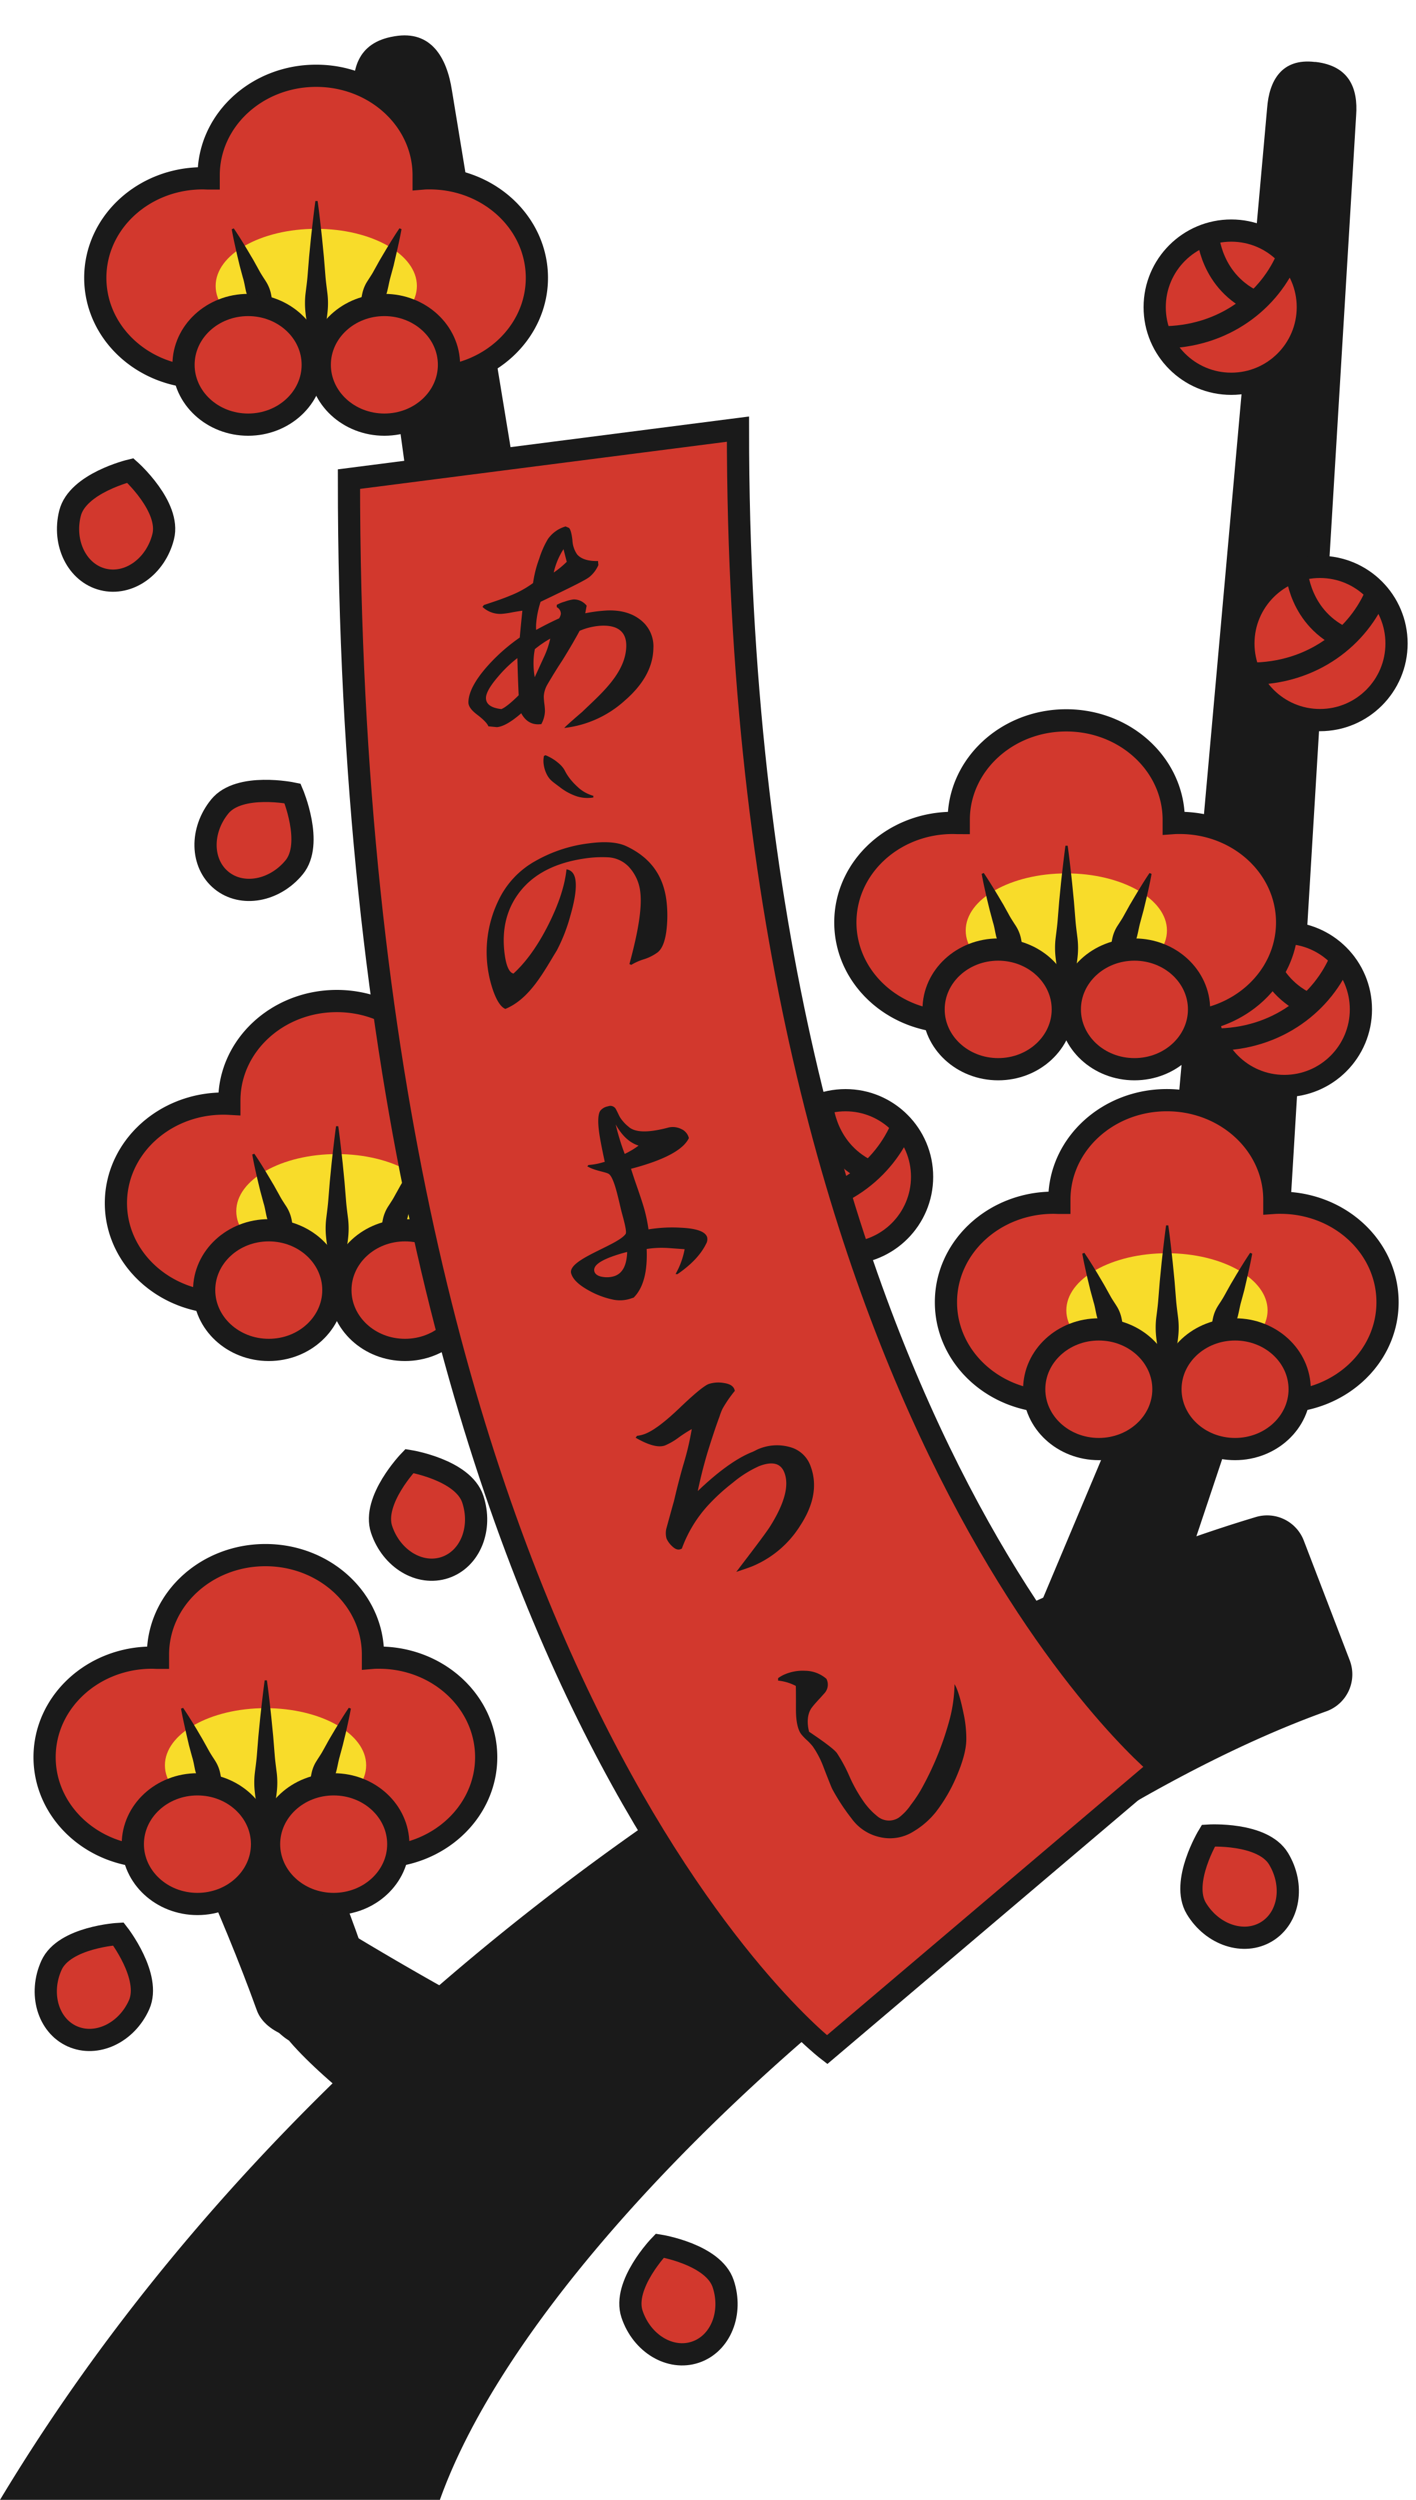 <svg id="svg315" version="1.1" viewBox="0 0 510 900" height="900" width="510" xmlns="http://www.w3.org/2000/svg">
  
  <defs id="defs173">
    <style id="style171">.a{fill:#1a1a1a;}.b,.e,.g{fill:#d2382d;}.b,.d,.e,.f{stroke:#1a1a1a;}.b,.d{stroke-miterlimit:10;}.b,.d,.e{stroke-width:8px;}.c{fill:#f8dc2a;}.d{fill:none;}.e,.f,.g{stroke-miterlimit:2;}.f{fill:#EFEEE6;stroke-width:15px;}.g{stroke:#d2382d;stroke-width:12px;}</style>
  </defs>
  <title id="title175">21</title>
  <path id="path177" d="M168.51,784.66c-47.13-28.33-64.4-50-64.4-50A22.26,22.26,0,0,1,97,704h0a22.26,22.26,0,0,1,30.68-7.06s62.05,37.75,84.75,44C236.66,747.47,183.87,793.89,168.51,784.66Z" class="a"></path>
  <path id="path179" d="M388.68,605.57l.3.26c10.23,9.06,19.67,13.35,21.09,9.59l52.74-157.76c1.42-3.76-.85-9.54-11.08-18.6l-.3-.27c-10.23-9.05-14.79-8.75-16.2-5L372.71,582.37C371.3,586.13,378.45,596.51,388.68,605.57Z" class="a"></path>
  <path id="path181" d="M47.67,622.67C62.42,651.52,79.59,688,92.5,723.75c3.1,8.59,16.72,13,28.33,10.23s16.49-11.54,13.72-20.18C124,680.7,110.29,649.67,97.46,624Z" class="a"></path>
  <path id="path183" d="M162.15,397.31q-1.07,0-2.13.06,0-.57,0-1.14c0-19.79-17.33-35.84-38.71-35.84s-38.71,16.05-38.71,35.84q0,.57,0,1.14-1.06-.06-2.13-.06c-21.38,0-38.72,16.05-38.72,35.84S59.15,469,80.53,469A40.77,40.77,0,0,0,101.87,463a41.34,41.34,0,0,0,38.93,0A40.8,40.8,0,0,0,162.15,469c21.38,0,38.71-16.05,38.71-35.84S183.53,397.31,162.15,397.31Z" class="b"></path>
  <ellipse id="ellipse185" ry="20.56" rx="36.24" cy="436.05" cx="121.34" class="c"></ellipse>
  <path id="path187" d="M121.07,459a31.07,31.07,0,0,1-2.43-6.69,47.49,47.49,0,0,1-1.17-6.7,29.93,29.93,0,0,1,0-6.69c.27-2.23.58-4.46.76-6.69l.54-6.69.66-6.69c.49-4.47,1-8.93,1.6-13.39h.8c.63,4.46,1.1,8.92,1.6,13.39l.66,6.69.54,6.69c.17,2.23.48,4.46.76,6.69a31.17,31.17,0,0,1,0,6.69,49,49,0,0,1-1.18,6.7,31.56,31.56,0,0,1-2.42,6.69Z" class="a"></path>
  <path id="path189" d="M104.21,448.46a17.07,17.07,0,0,1-3.91-3.19,22.45,22.45,0,0,1-2.75-3.66,13,13,0,0,1-1.63-4.11c-.32-1.47-.56-3-1-4.39l-1.17-4.31-1.05-4.35c-.66-2.91-1.33-5.83-1.85-8.8l.74-.3c1.69,2.49,3.25,5,4.81,7.6l2.28,3.85,2.17,3.9c.7,1.31,1.57,2.55,2.37,3.82a13.53,13.53,0,0,1,1.7,4.08,22.48,22.48,0,0,1,.58,4.55,17.32,17.32,0,0,1-.58,5Z" class="a"></path>
  <path id="path191" d="M138,448.16a17,17,0,0,1-.59-5,22.48,22.48,0,0,1,.58-4.55,13.53,13.53,0,0,1,1.7-4.08c.8-1.27,1.67-2.51,2.37-3.82l2.17-3.9,2.28-3.85c1.56-2.55,3.12-5.11,4.81-7.6l.74.3c-.52,3-1.19,5.89-1.85,8.8l-1.05,4.35L148,433.11c-.4,1.43-.64,2.92-1,4.39a13,13,0,0,1-1.63,4.11,22.45,22.45,0,0,1-2.75,3.66,17.07,17.07,0,0,1-3.91,3.19Z" class="a"></path>
  <ellipse id="ellipse193" ry="21.54" rx="23.27" cy="464.46" cx="96.8" class="b"></ellipse>
  <ellipse id="ellipse195" ry="21.54" rx="23.27" cy="464.46" cx="145.87" class="b"></ellipse>
  <path id="path197" d="M158.43,900c36.3-101.62,203.6-242.38,319.3-283.9a14.13,14.13,0,0,0,8.4-18.36l-16.54-43.09a14.14,14.14,0,0,0-17.23-8.5C328.55,583.19,119.07,702,0,900Z" class="a"></path>
  <path id="path199" d="M223.16,548.66l-.38.06c-13,2.19-24.94-5.83-26.77-17.89L127.82,37.19c-1.83-12.06,1-21.9,14-24.08l.38-.07c13-2.18,18.76,7.55,20.59,19.62l80.56,490.19C245.14,534.92,236.12,546.47,223.16,548.66Z" class="a"></path>
  <path id="path201" d="M136.45,596.78c-.71,0-1.42,0-2.12.06,0-.38,0-.76,0-1.14,0-19.79-17.34-35.83-38.72-35.83s-38.71,16-38.71,35.83c0,.38,0,.76,0,1.14-.71,0-1.41-.06-2.13-.06-21.38,0-38.71,16.05-38.71,35.84s17.33,35.84,38.71,35.84a40.71,40.71,0,0,0,21.35-6,41.34,41.34,0,0,0,38.93,0,40.68,40.68,0,0,0,21.34,6c21.39,0,38.72-16.05,38.72-35.84S157.84,596.78,136.45,596.78Z" class="b"></path>
  <ellipse id="ellipse203" ry="20.56" rx="36.24" cy="635.53" cx="95.64" class="c"></ellipse>
  <path id="path205" d="M95.37,658.49a31.61,31.61,0,0,1-2.43-6.69,48.71,48.71,0,0,1-1.17-6.7,29.93,29.93,0,0,1,0-6.69c.27-2.23.59-4.46.76-6.69l.54-6.69.66-6.69c.49-4.46,1-8.93,1.6-13.39h.8c.63,4.46,1.11,8.93,1.6,13.39l.66,6.69.54,6.69c.17,2.23.49,4.46.76,6.69a29.93,29.93,0,0,1,0,6.69,50.27,50.27,0,0,1-1.17,6.7,31.61,31.61,0,0,1-2.43,6.69Z" class="a"></path>
  <path id="path207" d="M78.52,647.93a16.67,16.67,0,0,1-3.92-3.19,22,22,0,0,1-2.75-3.66A13.19,13.19,0,0,1,70.22,637c-.31-1.47-.56-3-1-4.39l-1.17-4.3-1-4.35c-.66-2.92-1.32-5.84-1.85-8.81l.74-.3c1.7,2.5,3.25,5,4.82,7.6L73,626.27l2.17,3.9c.71,1.31,1.57,2.55,2.37,3.82a13.28,13.28,0,0,1,1.7,4.08,22.48,22.48,0,0,1,.58,4.55,16.66,16.66,0,0,1-.58,5Z" class="a"></path>
  <path id="path209" d="M112.28,647.63a16.66,16.66,0,0,1-.58-5,22.48,22.48,0,0,1,.58-4.55A13,13,0,0,1,114,634c.79-1.27,1.66-2.51,2.37-3.82l2.16-3.9,2.28-3.85c1.57-2.55,3.12-5.1,4.82-7.6l.74.3c-.53,3-1.2,5.89-1.85,8.81l-1.06,4.35-1.16,4.3c-.41,1.43-.65,2.92-1,4.39a13.44,13.44,0,0,1-1.63,4.11,22.1,22.1,0,0,1-2.76,3.66,16.41,16.41,0,0,1-3.91,3.19Z" class="a"></path>
  <ellipse id="ellipse211" ry="21.54" rx="23.27" cy="663.93" cx="71.11" class="b"></ellipse>
  <ellipse id="ellipse213" ry="21.54" rx="23.27" cy="663.93" cx="120.18" class="b"></ellipse>
  <path id="path215" d="M154.72,64.19c-.72,0-1.42,0-2.13.06,0-.38,0-.76,0-1.14,0-19.79-17.33-35.83-38.71-35.83s-38.72,16-38.72,35.83c0,.38,0,.76,0,1.14-.7,0-1.41-.06-2.12-.06-21.39,0-38.72,16-38.72,35.84s17.33,35.84,38.72,35.84a40.68,40.68,0,0,0,21.34-6,41.34,41.34,0,0,0,38.93,0,40.71,40.71,0,0,0,21.35,6c21.38,0,38.71-16.05,38.71-35.84S176.1,64.19,154.72,64.19Z" class="b"></path>
  <ellipse id="ellipse217" ry="20.56" rx="36.24" cy="102.94" cx="113.91" class="c"></ellipse>
  <path id="path219" d="M113.63,125.9a31.56,31.56,0,0,1-2.42-6.69,48.87,48.87,0,0,1-1.18-6.69,30.63,30.63,0,0,1,0-6.7c.27-2.23.59-4.46.76-6.69l.54-6.69.66-6.69c.49-4.46,1-8.93,1.6-13.39h.8c.64,4.46,1.11,8.93,1.6,13.39l.66,6.69.54,6.69c.17,2.23.49,4.46.76,6.69a30,30,0,0,1,0,6.7,47.36,47.36,0,0,1-1.17,6.69,31.07,31.07,0,0,1-2.43,6.69Z" class="a"></path>
  <path id="path221" d="M96.78,115.34a16.41,16.41,0,0,1-3.91-3.19,22,22,0,0,1-2.75-3.66,13,13,0,0,1-1.63-4.11c-.32-1.47-.56-3-1-4.39l-1.16-4.3L85.3,91.34c-.65-2.92-1.32-5.84-1.84-8.81l.74-.3c1.69,2.5,3.25,5,4.81,7.6l2.28,3.85,2.16,3.9c.71,1.31,1.58,2.55,2.37,3.82a13.3,13.3,0,0,1,1.71,4.08,22.48,22.48,0,0,1,.58,4.55,17,17,0,0,1-.59,5Z" class="a"></path>
  <path id="path223" d="M130.54,115a17.32,17.32,0,0,1-.58-5,22.48,22.48,0,0,1,.58-4.55,13.28,13.28,0,0,1,1.7-4.08c.8-1.27,1.67-2.51,2.37-3.82l2.17-3.9,2.28-3.85c1.56-2.55,3.11-5.1,4.81-7.6l.74.3c-.52,3-1.19,5.89-1.85,8.81l-1,4.35-1.17,4.3c-.4,1.43-.64,2.92-1,4.39a13.19,13.19,0,0,1-1.63,4.11,22,22,0,0,1-2.75,3.66,16.67,16.67,0,0,1-3.92,3.19Z" class="a"></path>
  <ellipse id="ellipse225" ry="21.54" rx="23.27" cy="131.34" cx="89.37" class="b"></ellipse>
  <ellipse id="ellipse227" ry="21.54" rx="23.27" cy="131.34" cx="138.44" class="b"></ellipse>
  <circle id="circle229" r="27.58" cy="423.67" cx="304.53" class="b"></circle>
  <path id="path231" d="M296.07,397.42s.73,17.44,18,24.81" class="d"></path>
  <path id="path233" d="M325,405.2c-6.3,15.58-22.74,29.46-45.83,29.33" class="d"></path>
  <path id="path235" d="M298.24,661.57l-.22.37c-7.57,12.75-15.36,20.59-17.4,17.53L201.25,548.19c-2-3.06-1.1-9.53,6.47-22.27l.23-.38c7.57-12.74,11.8-14.24,13.83-11.18l86.49,118.58C310.31,636,305.82,648.82,298.24,661.57Z" class="a"></path>
  <path id="path237" d="M297.89,737.92l120-101.76s-152.1-123.49-152.1-481.67l-140.11,18C125.65,605.36,297.89,737.92,297.89,737.92Z" class="e"></path>
  <path id="path239" d="M235.33,233.37c-.12,6.79-3.59,13.08-10.47,19a38.87,38.87,0,0,1-21.62,9.71c.13-.25,2.28-2.21,6.47-5.8,6.39-6.21,15.48-13.68,15.85-23.38.2-5.28-2.89-7.93-9.11-7.63a23.21,23.21,0,0,0-7.68,1.83Q206,232.21,202.38,238c-1.22,1.83-3,4.65-5.24,8.46a9.65,9.65,0,0,0-1.29,4.3,24.69,24.69,0,0,0,.21,2.6,25,25,0,0,1,.22,2.59,10.48,10.48,0,0,1-1.33,4.77l-.29,0c-3,.32-5.36-1-6.92-3.93-3.61,3.13-6.52,4.81-8.76,5l-3.08-.3c-.41-1.08-1.8-2.49-4.1-4.24-2.06-1.56-3.09-3-3.09-4.36,0-3.45,2.23-7.85,6.79-13a65.58,65.58,0,0,1,11.7-10.36c.35-3.87.54-5.8.94-9.67-.53.08-1.83.26-3.79.62a30.1,30.1,0,0,1-3.78.53,9.3,9.3,0,0,1-6.8-2.52l.52-.68q6.61-2.15,9.15-3.25a36.28,36.28,0,0,0,8.55-4.65,41.51,41.51,0,0,1,2.23-8.8,33.41,33.41,0,0,1,3.09-7,11.76,11.76,0,0,1,6.4-4.58l1.23.53c.55.55.95,2,1.23,4.43a9.68,9.68,0,0,0,1.7,5.12c1.46,1.67,4,2.46,7.54,2.38,0,.57.06.86.11,1.44a11.31,11.31,0,0,1-3.28,4.33c-1.42,1.13-7.28,4-17.53,8.9a33.6,33.6,0,0,0-1.61,8,18.51,18.51,0,0,0,0,2.12c3.09-1.69,5.84-3.06,8.26-4.15A3.83,3.83,0,0,0,202,221a2.65,2.65,0,0,0-1.48-2.41c0-.33,0-.49,0-.82a13,13,0,0,1,2.88-1.17,15,15,0,0,1,3.15-.8,5.89,5.89,0,0,1,4.75,2.26c-.21,1.09-.31,1.64-.51,2.73a54.92,54.92,0,0,1,7.76-1c4.89-.21,8.93.89,12,3.28A12,12,0,0,1,235.33,233.37Zm-48.52,16.94c-.24-5.35-.33-8-.47-13.38a44.81,44.81,0,0,0-6.93,6.66c-2.94,3.4-4.39,6-4.38,7.7q0,3.36,5.56,4C182,254.69,184.1,253,186.81,250.31Zm11.38-20.4a39.46,39.46,0,0,0-5.55,3.79,25,25,0,0,0-.48,4.63,29.52,29.52,0,0,0,.43,5.48c.13-.25,1.17-2.56,3.16-6.9A32.37,32.37,0,0,0,198.19,229.91Zm5.94-27.65c-.47-1.82-.71-2.73-1.17-4.55a26,26,0,0,0-3.53,8.42A34.32,34.32,0,0,0,204.13,202.26Z" class="a"></path>
  <path id="path241" d="M240,324a44.51,44.51,0,0,1,.16,9.76c-.42,4.66-1.52,7.72-3.32,9.12a16.91,16.91,0,0,1-5,2.5,20,20,0,0,0-4.48,2l-.66-.3c3.19-11.75,4.6-20.29,3.9-26a15.67,15.67,0,0,0-3.34-8.09,11.06,11.06,0,0,0-8.27-4.34,42,42,0,0,0-8.19.39c-10.38,1.47-18.19,5.34-23.28,11.65s-7,14.1-5.7,23.25c.59,4.05,1.65,6.24,3.12,6.56,4.64-4.24,8.86-10.19,12.65-17.75q5.52-11,6.45-19.77c1.91.31,3,1.72,3.27,4.22.33,3.07-.38,7.29-1.92,12.6a61.14,61.14,0,0,1-4.84,12.38c-4.65,7.55-9.67,17.4-18.53,21.05-1.52-.6-3-2.71-4.32-6.35a42.51,42.51,0,0,1,1.83-32.7A31.72,31.72,0,0,1,192.8,310a51.49,51.49,0,0,1,19.31-6.38c5.82-.79,10.28-.44,13.42,1C234.1,308.63,238.81,315,240,324Z" class="a"></path>
  <path id="path243" d="M248.11,409.73c-2,4.24-8.93,7.94-20.84,11.06.24.72,1,3.19,2.45,7.29,1,2.94,1.83,5.38,2.36,7.31a56.58,56.58,0,0,1,1.49,7.21A53,53,0,0,1,245.2,442c5.72.26,8.87,1.39,9.5,3.44a3.32,3.32,0,0,1-.41,2.41c-1.89,3.83-5.31,7.46-10.32,10.89l-.65-.07a28.35,28.35,0,0,0,3.26-8.93c-4.44-.32-6.69-.49-6.75-.47a35,35,0,0,0-6.92.39c.33,8.08-1.13,13.92-4.66,17.49l-.76.25a12.16,12.16,0,0,1-6.37.55,30.63,30.63,0,0,1-9-3.32c-3.63-2-5.76-4-6.39-6.13-1.54-5.09,16.79-10.1,19.61-14.27.52-.76-.7-5.09-1.44-7.84-1-3.84-2.53-12.14-4.56-13.7-1-.76-5.22-1.19-7.8-2.79l.4-.48a22.48,22.48,0,0,0,5-.9l.88-.24c-.63-2.91-1.25-5.86-1.75-8.79-.89-5.15-.76-8.45.2-9.68a4.62,4.62,0,0,1,2.75-1.52,2.24,2.24,0,0,1,2.79,1c.56,1,1,2.05,1.46,2.9a14.23,14.23,0,0,0,3.16,3.49c2.32,2.08,7,2.18,14,.34a6.78,6.78,0,0,1,4.87.42A4.81,4.81,0,0,1,248.11,409.73Zm-22.22,41c-1.11.27-2.17.57-3.19.89-6.39,2-9.26,4-8.61,6.18.32,1,1.34,1.67,3,1.91a9,9,0,0,0,4.12-.26C224.21,458.49,225.73,455.57,225.89,450.72ZM230,412.44c-3.19-1-5.95-3.5-8.25-7.63A84.13,84.13,0,0,0,225,415.43,29.09,29.09,0,0,0,230,412.44Z" class="a"></path>
  <path id="path245" d="M292,528c2.46,6.71,1.07,13.84-3.81,21.29a37.17,37.17,0,0,1-17.13,14.56c-.74.32-2.7,1-5.87,2.06,6.49-8.5,10.68-14,12.25-16.49,5-8,6.85-14.4,5.12-19.12-1.29-3.53-4.35-4.33-9.2-2.44a40.57,40.57,0,0,0-9.49,6,70.54,70.54,0,0,0-8.29,7.49,46.61,46.61,0,0,0-10,16.18l-.36.15c-.93.46-2,.09-3.08-.95a8.53,8.53,0,0,1-2.07-2.8,7.32,7.32,0,0,1-.1-3.51c.62-2.22,1.52-5.57,2.77-10,.68-2.89,1.71-7.27,3.33-12.92a100.62,100.62,0,0,0,3.08-13,49.14,49.14,0,0,0-4.75,3.06,23.77,23.77,0,0,1-4.83,2.81c-2.33.89-5.86,0-10.63-2.76l.5-.69a10.94,10.94,0,0,0,2.81-.67c3.08-1.16,7.27-4.33,12.65-9.48s8.88-8,10.44-8.53a11.21,11.21,0,0,1,5.46-.32c2.16.33,3.4,1.14,3.76,2.46l.11.35a44.74,44.74,0,0,0-4.43,6.43,19.09,19.09,0,0,0-1.06,2.74c-.92,2.43-2.19,6.13-3.76,11.1s-2.94,10.25-4.11,15.82c7.7-7.38,14.32-12,19.69-14.1.24-.1.6-.27,1.1-.53s.86-.43,1.1-.52a17.16,17.16,0,0,1,11.4-.67A10.81,10.81,0,0,1,292,528Z" class="a"></path>
  <path id="path247" d="M343.8,606.34c1.07,1.73,2.16,5.23,3.24,10.51a43.66,43.66,0,0,1,1,9.17c0,3.8-1.29,8.34-3.53,13.56a58,58,0,0,1-7.3,12.6,29.75,29.75,0,0,1-8.07,7.11,15.89,15.89,0,0,1-12,2.16,17,17,0,0,1-10.38-6.69,74.85,74.85,0,0,1-7-10.67c-.32-.65-1.36-3.25-3.11-7.77a33.34,33.34,0,0,0-3.91-7.57,19.84,19.84,0,0,0-2.13-2.27,18,18,0,0,1-2.08-2.19c-1.19-1.64-1.82-4.5-1.85-8.51,0-5.64,0-8.56-.07-8.83a17.86,17.86,0,0,0-6.37-1.9c0-.35,0-.53,0-.87a11.16,11.16,0,0,1,1.78-1.09,16.35,16.35,0,0,1,7.93-1.58,11.84,11.84,0,0,1,7.71,2.91,4.59,4.59,0,0,1-.86,5.33c-1.45,1.69-3.17,3.38-4.39,5-1.59,2.1-1.88,5.33-1,8.71,5.59,3.76,8.93,6.26,10,7.65a54.83,54.83,0,0,1,4.5,8.33,53.13,53.13,0,0,0,5.12,9.13,25.32,25.32,0,0,0,5.36,5.63,6.46,6.46,0,0,0,7.38.15,19.32,19.32,0,0,0,4.29-4.57,49.07,49.07,0,0,0,3.58-5.32,109.76,109.76,0,0,0,10.54-26A53.92,53.92,0,0,0,343.8,606.34Z" class="a"></path>
  <path id="path249" d="M196.46,271.89a16.68,16.68,0,0,1,5.33,3.42,8.27,8.27,0,0,1,1.67,2.19,17.43,17.43,0,0,0,1.46,2.38A24.14,24.14,0,0,0,206.7,282l1,1,1,.9a13.75,13.75,0,0,0,5,2.61v.6a12.68,12.68,0,0,1-6.4-.57,20.24,20.24,0,0,1-5.71-3.19c-.88-.65-1.76-1.29-2.63-2a7.82,7.82,0,0,1-2-2.51,11.19,11.19,0,0,1-1.05-3.11,9,9,0,0,1,0-3.57Z" class="a"></path>
  <path id="path251" d="M440.68,461.68l.35,0c11.93,1.42,22.2-5.45,23-15.35L488.44,41.58c.74-9.9-2.58-17.85-14.51-19.27l-.35,0c-11.93-1.42-16.46,6.68-17.2,16.58l-36,402.33C419.68,451.08,428.75,460.26,440.68,461.68Z" class="a"></path>
  <circle id="circle253" r="27.58" cy="363.4" cx="462.58" class="b"></circle>
  <path id="path255" d="M454.12,337.16s.73,17.44,18,24.81" class="d"></path>
  <path id="path257" d="M483.06,344.93c-6.3,15.59-22.74,29.46-45.83,29.34" class="d"></path>
  <path id="path259" d="M461.11,433c-.71,0-1.42,0-2.13.05,0-.38,0-.75,0-1.13,0-19.8-17.33-35.84-38.71-35.84s-38.72,16-38.72,35.84c0,.38,0,.75,0,1.13-.71,0-1.42-.05-2.13-.05-21.38,0-38.72,16-38.72,35.83s17.34,35.84,38.72,35.84a40.76,40.76,0,0,0,21.34-5.94,41.41,41.41,0,0,0,38.93,0,40.8,40.8,0,0,0,21.35,5.94c21.38,0,38.71-16,38.71-35.84S482.49,433,461.11,433Z" class="b"></path>
  <ellipse id="ellipse261" ry="20.56" rx="36.24" cy="471.75" cx="420.3" class="c"></ellipse>
  <path id="path263" d="M420,494.71A31.56,31.56,0,0,1,417.6,488a48.87,48.87,0,0,1-1.18-6.69,31.17,31.17,0,0,1,0-6.69c.28-2.23.59-4.46.76-6.7l.54-6.69.66-6.69c.5-4.46,1-8.92,1.6-13.38h.8c.64,4.46,1.11,8.92,1.6,13.38l.66,6.69.54,6.69c.18,2.24.49,4.47.76,6.7a29.93,29.93,0,0,1,0,6.69,47.36,47.36,0,0,1-1.17,6.69,31.07,31.07,0,0,1-2.43,6.69Z" class="a"></path>
  <path id="path265" d="M403.17,484.16a17.34,17.34,0,0,1-3.91-3.19,22.45,22.45,0,0,1-2.75-3.66,13,13,0,0,1-1.63-4.12c-.32-1.46-.56-3-1-4.39l-1.17-4.3-1.05-4.35c-.66-2.92-1.33-5.83-1.85-8.81l.74-.3c1.69,2.5,3.25,5,4.81,7.6l2.28,3.86,2.17,3.9c.7,1.3,1.57,2.54,2.37,3.81a13.48,13.48,0,0,1,1.7,4.09,22.29,22.29,0,0,1,.58,4.54,17,17,0,0,1-.59,5Z" class="a"></path>
  <path id="path267" d="M436.94,483.85a17,17,0,0,1-.59-5,22.29,22.29,0,0,1,.58-4.54,13.48,13.48,0,0,1,1.7-4.09c.8-1.27,1.67-2.51,2.37-3.81l2.17-3.9,2.28-3.86c1.56-2.55,3.12-5.1,4.81-7.6l.74.3c-.52,3-1.19,5.89-1.85,8.81l-1,4.35-1.17,4.3c-.4,1.43-.64,2.93-1,4.39a13,13,0,0,1-1.63,4.12,22.45,22.45,0,0,1-2.75,3.66,17.34,17.34,0,0,1-3.91,3.19Z" class="a"></path>
  <ellipse id="ellipse269" ry="21.54" rx="23.27" cy="500.15" cx="395.76" class="b"></ellipse>
  <ellipse id="ellipse271" ry="21.54" rx="23.27" cy="500.15" cx="444.83" class="b"></ellipse>
  <path id="path273" d="M424.87,296.26c-.72,0-1.43,0-2.13.05,0-.37,0-.75,0-1.13,0-19.79-17.33-35.84-38.71-35.84s-38.72,16.05-38.72,35.84c0,.38,0,.76,0,1.13-.7,0-1.41-.05-2.12-.05-21.39,0-38.72,16-38.72,35.83s17.33,35.84,38.72,35.84A40.76,40.76,0,0,0,364.59,362a41.41,41.41,0,0,0,38.93,0,40.8,40.8,0,0,0,21.35,5.94c21.38,0,38.71-16,38.71-35.84S446.25,296.26,424.87,296.26Z" class="b"></path>
  <ellipse id="ellipse275" ry="20.56" rx="36.24" cy="335" cx="384.06" class="c"></ellipse>
  <path id="path277" d="M383.78,358a31.56,31.56,0,0,1-2.42-6.69,48.87,48.87,0,0,1-1.18-6.69,29.93,29.93,0,0,1,0-6.69c.27-2.23.59-4.46.76-6.69l.54-6.7.66-6.69c.49-4.46,1-8.92,1.6-13.38h.8c.63,4.46,1.11,8.92,1.6,13.38l.66,6.69.54,6.7c.17,2.23.49,4.46.76,6.69a29.93,29.93,0,0,1,0,6.69,47.36,47.36,0,0,1-1.17,6.69,31.07,31.07,0,0,1-2.43,6.69Z" class="a"></path>
  <path id="path279" d="M366.93,347.41a16.9,16.9,0,0,1-3.91-3.19,23.11,23.11,0,0,1-2.76-3.66,13.22,13.22,0,0,1-1.62-4.12c-.32-1.46-.56-3-1-4.38l-1.16-4.31-1.06-4.35c-.65-2.92-1.32-5.83-1.85-8.8l.75-.31c1.69,2.5,3.24,5.06,4.81,7.61l2.28,3.85,2.16,3.9c.71,1.3,1.58,2.54,2.37,3.81a13.26,13.26,0,0,1,1.71,4.09,23.11,23.11,0,0,1,.58,4.54,17.07,17.07,0,0,1-.59,5Z" class="a"></path>
  <path id="path281" d="M400.69,347.11a17.39,17.39,0,0,1-.58-5,22.38,22.38,0,0,1,.58-4.54,13.23,13.23,0,0,1,1.7-4.09c.8-1.27,1.67-2.51,2.37-3.81l2.17-3.9,2.28-3.85c1.56-2.55,3.11-5.11,4.81-7.61l.74.31c-.52,3-1.19,5.88-1.85,8.8l-1.05,4.35-1.17,4.31c-.4,1.42-.64,2.92-1,4.38a13.24,13.24,0,0,1-1.63,4.12,22.45,22.45,0,0,1-2.75,3.66,17.18,17.18,0,0,1-3.92,3.19Z" class="a"></path>
  <ellipse id="ellipse283" ry="21.54" rx="23.27" cy="363.4" cx="359.52" class="b"></ellipse>
  <ellipse id="ellipse285" ry="21.54" rx="23.27" cy="363.4" cx="408.59" class="b"></ellipse>
  <circle id="circle287" r="27.58" cy="110.59" cx="443.46" class="b"></circle>
  <path id="path289" d="M435,84.34s.73,17.44,18,24.81" class="d"></path>
  <path id="path291" d="M463.94,92.12c-6.3,15.58-22.74,29.45-45.82,29.33" class="d"></path>
  <path id="path293" d="M430.9,687.11c-5.78-9.55,4.33-26.26,4.33-26.26s19.49-1.22,25.27,8.33,3.85,21.31-4.32,26.26S436.69,696.66,430.9,687.11Z" class="b"></path>
  <path id="path295" d="M18.54,707.55c4.61-10.17,24.1-11.29,24.1-11.29s12,15.38,7.44,25.55S34.69,737,26,733.1,13.94,717.73,18.54,707.55Z" class="b"></path>
  <path id="path297" d="M227.64,833.14c-3.55-10.59,10-24.66,10-24.66s19.28,3.09,22.82,13.68-.93,21.63-10,24.67S231.18,843.73,227.64,833.14Z" class="b"></path>
  <circle id="circle299" r="27.58" cy="231.67" cx="475.41" class="b"></circle>
  <path id="path301" d="M467,205.42s.73,17.44,18,24.81" class="d"></path>
  <path id="path303" d="M495.89,213.2c-6.3,15.58-22.74,29.46-45.82,29.34" class="d"></path>
  <path id="path305" d="M25.22,184.78c2.71-10.83,21.7-15.4,21.7-15.4s14.58,13,11.86,23.82-12.43,17.72-21.7,15.4S22.5,195.61,25.22,184.78Z" class="b"></path>
  <path id="path307" d="M137.45,550.67c-3.55-10.59,10-24.67,10-24.67s19.28,3.09,22.82,13.68-.92,21.63-10,24.67S141,561.25,137.45,550.67Z" class="b"></path>
  <path id="path309" d="M79.17,290.33c7.08-8.64,26.2-4.68,26.2-4.68s7.65,18,.58,26.6-18.8,10.74-26.2,4.69S72.1,299,79.17,290.33Z" class="b"></path>
</svg>
